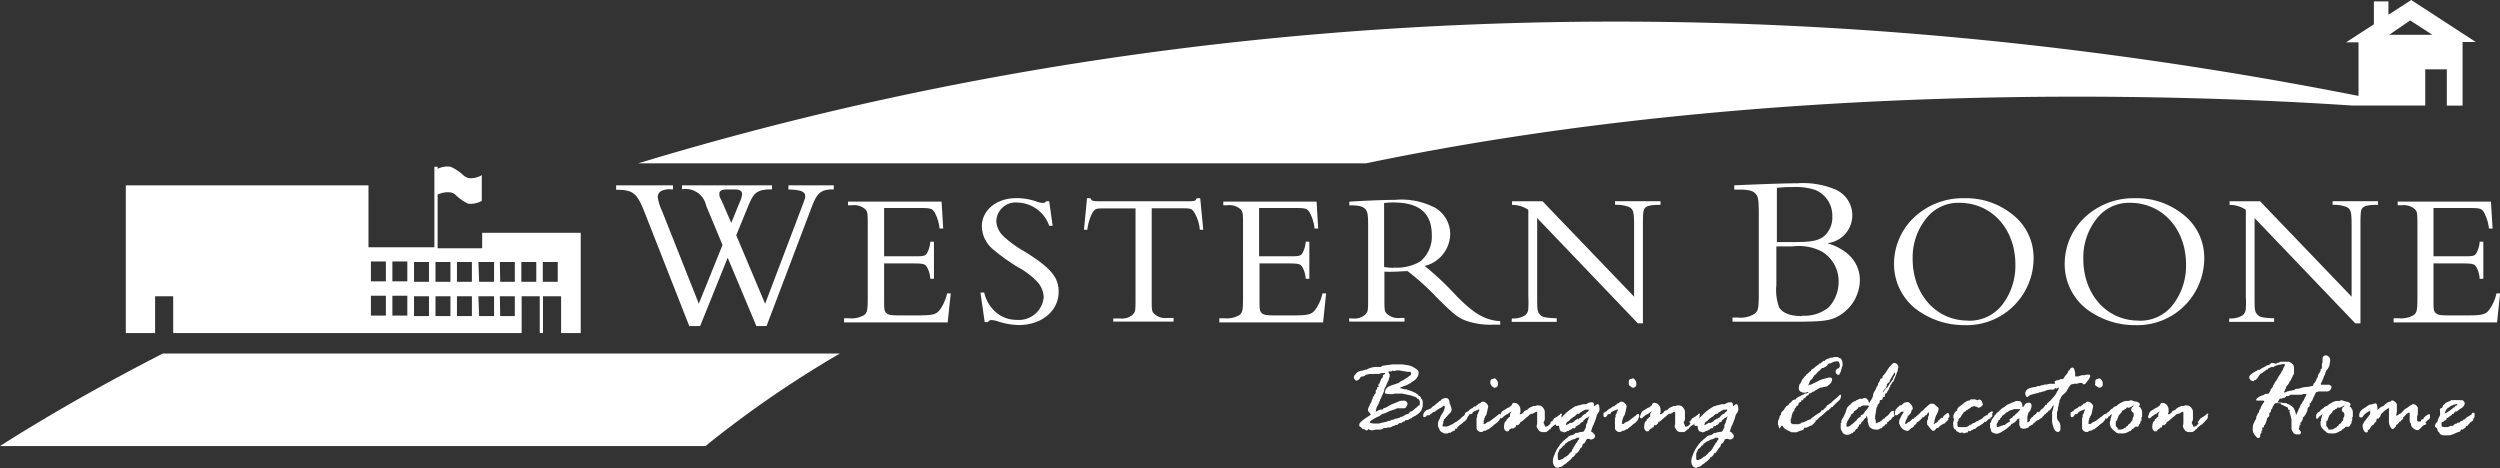 <svg id="Layer_1" data-name="Layer 1" xmlns="http://www.w3.org/2000/svg" viewBox="0 0 245.81 46.03"><rect x="0" y="0" width="245.81" height="46.03" fill="#333333" stroke="none"/><defs><style>.cls-1{fill:#fff;}</style></defs><title>logo_small</title><path class="cls-1" d="M229.82,159.71c-.76-1.93-1.11-2.27-2.82-2.27V157h5.59v.4h-.16a1.92,1.92,0,0,0-1,.16.69.69,0,0,0-.34.58,4.64,4.64,0,0,0,.42,1.37l3.62,9.13,2.33-5.77L235.85,159a2.06,2.06,0,0,0-2.37-1.61V157h8.85v.4c-1.47,0-1.79.3-2.33,1.61l-1.19,2.9,2.84,6.74,3.54-9.33c.4-1.07.4-1.07.4-1.23,0-.48-.4-.64-1.65-.68V157h4.46v.4c-1.31,0-1.67.34-2.27,2l-4.34,11.44h-1l-2.82-6.72-2.71,6.72h-1.07Zm9.31-1a2.73,2.73,0,0,0,.26-.84c0-.3-.24-.46-.66-.46h-.88c-.48,0-.7.14-.7.42s0,.26.26.76l.91,2.11Z" transform="translate(-166.42 -138.78)"/><path class="cls-1" d="M249.41,170.07h.46a2.5,2.5,0,0,0,1.5-.3c.32-.25.37-.46.37-1.73V161c0-1.18,0-1.42-.27-1.67a1.67,1.67,0,0,0-1.26-.37h-.41v-.36H259l.16,2.65h-.36a4.18,4.18,0,0,0-.48-1.58c-.25-.41-.41-.44-1.64-.44h-3.33v4.75h2.74c1.16,0,1.32,0,1.51-.37a2.68,2.68,0,0,0,.29-1.07h.36v3.65h-.36a2.65,2.65,0,0,0-.3-1.1c-.21-.37-.36-.41-1.55-.41h-2.69v3.47c0,.94,0,1.18.18,1.37s.36.27,1.26.27h1.92c1.39,0,1.73-.09,2.08-.5a4.22,4.22,0,0,0,.75-1.66h.36l-.3,2.85H249.41Z" transform="translate(-166.42 -138.78)"/><path class="cls-1" d="M262.82,167.54h.37a3.61,3.61,0,0,0,1.05,1.85,3.07,3.07,0,0,0,2.15.84,2.45,2.45,0,0,0,2.65-2.21,2.39,2.39,0,0,0-.53-1.42,7.36,7.36,0,0,0-2-1.55,19.18,19.18,0,0,1-2.48-1.78,3,3,0,0,1-1.07-2.23c0-1.6,1.44-2.78,3.4-2.78a5.87,5.87,0,0,1,1.87.3,2.66,2.66,0,0,0,.73.18.46.46,0,0,0,.34-.18h.28l.34,2.42h-.34a3.38,3.38,0,0,0-3.08-2.28,1.9,1.9,0,0,0-2.12,1.8,2.21,2.21,0,0,0,.75,1.55,10.79,10.79,0,0,0,2.1,1.5c2.53,1.6,3.28,2.49,3.28,3.93,0,1.87-1.67,3.26-3.92,3.26a7.06,7.06,0,0,1-2.08-.37,2.15,2.15,0,0,0-.59-.12.38.38,0,0,0-.36.2h-.32Z" transform="translate(-166.42 -138.78)"/><path class="cls-1" d="M275.88,170.09h.66a1.6,1.6,0,0,0,1.25-.37c.27-.29.28-.34.28-1.67v-8.78h-2.9c-1,0-1.05,0-1.34.44a4.68,4.68,0,0,0-.5,1.66H273l.3-3.1h.34c.13.29.2.3,1.14.3h8.17c.94,0,1,0,1.14-.3h.34l.3,3.1h-.34a4,4,0,0,0-.57-1.75c-.27-.34-.32-.36-1.26-.36h-2.9V168c0,1.35,0,1.39.28,1.67a1.6,1.6,0,0,0,1.25.37h.62v.36h-5.93Z" transform="translate(-166.42 -138.78)"/><path class="cls-1" d="M286.31,170.07h.46a2.5,2.5,0,0,0,1.5-.3c.32-.25.37-.46.37-1.73V161c0-1.18,0-1.42-.27-1.67a1.67,1.67,0,0,0-1.26-.37h-.41v-.36h9.17l.16,2.65h-.36a4.18,4.18,0,0,0-.48-1.58c-.25-.41-.41-.44-1.64-.44h-3.33v4.75H293c1.16,0,1.32,0,1.51-.37a2.68,2.68,0,0,0,.29-1.07h.36v3.65h-.36a2.65,2.65,0,0,0-.3-1.1c-.21-.37-.36-.41-1.55-.41h-2.69v3.47c0,.94,0,1.18.18,1.37s.36.27,1.26.27h1.92c1.39,0,1.73-.09,2.08-.5a4.22,4.22,0,0,0,.75-1.66h.36l-.3,2.85H286.31Z" transform="translate(-166.42 -138.78)"/><path class="cls-1" d="M299.06,170.09h.34a1.6,1.6,0,0,0,1.25-.37c.27-.29.29-.32.29-1.67V161c0-1.12-.05-1.42-.29-1.67s-.59-.36-1.44-.36h-.12v-.36c1.32-.09,3.45-.18,4.5-.18a7.17,7.17,0,0,1,3.94.78,3,3,0,0,1,1.48,2.6,3.29,3.29,0,0,1-2.51,3.12,28,28,0,0,1,3.12,2.94c1.71,1.75,2.83,2.4,4.31,2.49v.34h-.64a7.22,7.22,0,0,1-2.9-.45c-.73-.32-1.21-.73-2.81-2.33a22.88,22.88,0,0,0-2.76-2.48c-.48,0-.8.05-1.28.05a9.85,9.85,0,0,1-1,0V168c0,1.35,0,1.39.29,1.67a1.6,1.6,0,0,0,1.25.37h.44v.36h-5.43Zm4.36-5a4.66,4.66,0,0,0,2.6-.57,3.15,3.15,0,0,0,1.18-2.64c0-2.14-1.23-3.19-3.76-3.19a7.85,7.85,0,0,0-.93.05v6.29A7.78,7.78,0,0,0,303.43,165.12Z" transform="translate(-166.42 -138.78)"/><path class="cls-1" d="M315.07,170.09a2.24,2.24,0,0,0,1.28-.29.9.9,0,0,0,.34-.77,7.63,7.63,0,0,0,0-1v-8.62a2.76,2.76,0,0,0-1.6-.48v-.36h3l9,9.38v-7c0-1.35-.07-1.6-.52-1.83a3.59,3.59,0,0,0-1.35-.2v-.36h4.47v.36c-.91,0-1.28.09-1.46.25s-.27.23-.27,1.48v9.92h-.5l-9.9-10.35v7.71c0,1.16,0,1.46.23,1.73s.39.36,1.57.41l.12,0v.36h-4.43Z" transform="translate(-166.42 -138.78)"/><path class="cls-1" d="M336.76,170h.48a2.65,2.65,0,0,0,1.69-.36c.36-.28.42-.54.42-1.93v-8c0-1.27-.06-1.61-.32-1.89s-.66-.4-1.63-.4h-.46V157c3.24-.14,5.31-.2,6.21-.2a8.15,8.15,0,0,1,3.6.56,2.76,2.76,0,0,1-.66,5.33c2.05.62,3.2,1.93,3.2,3.66a4.13,4.13,0,0,1-2.45,3.68c-.68.3-1.57.38-3.86.38h-6.21Zm6-7.42c1.73,0,2.37-.12,2.94-.52a2.43,2.43,0,0,0,.88-2,2.72,2.72,0,0,0-1.69-2.61,6.19,6.19,0,0,0-2.17-.28c-.5,0-.8,0-1.59.08v5.33Zm.84,7.24a3.82,3.82,0,0,0,2.6-.8,3.66,3.66,0,0,0,1-2.57,3.4,3.4,0,0,0-1.65-2.94,4.94,4.94,0,0,0-2.9-.5h-1.57v3.78a4.89,4.89,0,0,0,.28,2.23C341.74,169.6,342.49,169.86,343.61,169.86Z" transform="translate(-166.42 -138.78)"/><path class="cls-1" d="M352.65,164.61a6.28,6.28,0,0,1,2.12-4.59,7,7,0,0,1,4.83-1.75,7.23,7.23,0,0,1,4.58,1.51,5.38,5.38,0,0,1,2.19,4.45,6.58,6.58,0,0,1-6.8,6.52,7.83,7.83,0,0,1-4.22-1.21A5.59,5.59,0,0,1,352.65,164.61Zm7.25,5.7a4.07,4.07,0,0,0,3.58-1.83,6.26,6.26,0,0,0,1.1-3.69c0-3.51-2.33-6.07-5.52-6.07a4,4,0,0,0-3,1.25,6.1,6.1,0,0,0-1.58,4.2C354.45,167.69,356.77,170.3,359.9,170.3Z" transform="translate(-166.42 -138.78)"/><path class="cls-1" d="M369.43,164.61a6.28,6.28,0,0,1,2.12-4.59,7,7,0,0,1,4.83-1.75,7.23,7.23,0,0,1,4.58,1.51,5.38,5.38,0,0,1,2.19,4.45,6.58,6.58,0,0,1-6.8,6.52,7.83,7.83,0,0,1-4.22-1.21A5.59,5.59,0,0,1,369.43,164.61Zm7.25,5.7a4.07,4.07,0,0,0,3.58-1.83,6.26,6.26,0,0,0,1.1-3.69c0-3.51-2.33-6.07-5.52-6.07a4,4,0,0,0-3,1.25,6.1,6.1,0,0,0-1.58,4.2C371.23,167.69,373.54,170.3,376.67,170.3Z" transform="translate(-166.42 -138.78)"/><path class="cls-1" d="M385.62,170.09a2.25,2.25,0,0,0,1.28-.29.9.9,0,0,0,.34-.77,7.58,7.58,0,0,0,0-1v-8.62a2.76,2.76,0,0,0-1.6-.48v-.36h3l9,9.38v-7c0-1.35-.07-1.6-.52-1.83a3.58,3.58,0,0,0-1.35-.2v-.36h4.47v.36c-.91,0-1.28.09-1.46.25s-.27.23-.27,1.48v9.92H398l-9.9-10.35v7.71c0,1.16,0,1.46.23,1.73s.39.36,1.57.41l.12,0v.36h-4.43Z" transform="translate(-166.42 -138.78)"/><path class="cls-1" d="M401.77,170.07h.46a2.5,2.5,0,0,0,1.5-.3c.32-.25.38-.46.38-1.73V161c0-1.18,0-1.42-.27-1.67a1.67,1.67,0,0,0-1.26-.37h-.41v-.36h9.17l.16,2.65h-.36a4.21,4.21,0,0,0-.48-1.58c-.25-.41-.41-.44-1.64-.44h-3.33v4.75h2.74c1.16,0,1.32,0,1.51-.37a2.68,2.68,0,0,0,.29-1.07h.36v3.65h-.36a2.65,2.65,0,0,0-.3-1.1c-.21-.37-.36-.41-1.55-.41h-2.69v3.47c0,.94,0,1.18.18,1.37s.36.27,1.26.27h1.92c1.39,0,1.73-.09,2.08-.5a4.22,4.22,0,0,0,.75-1.66h.36l-.3,2.85H401.77Z" transform="translate(-166.42 -138.78)"/><path class="cls-1" d="M304.61,180.09h0s0,.06-.11.14h-.12q-.15.15-.21.15l-.11,0h0a.2.2,0,0,0-.15.09.21.21,0,0,1-.16.09l-.12,0a.24.24,0,0,1-.21.09l-.31.16-.09,0-.11,0a.39.39,0,0,0-.16.05.3.3,0,0,1-.13,0l-.13,0a.76.76,0,0,1-.37.16l-.27,0h-.16l-.24.06a.53.53,0,0,1-.2,0,.4.4,0,0,1-.26-.11l-.14.12h0l0,0-.06,0,0,0-.06,0a.48.48,0,0,1-.18-.12.12.12,0,0,1-.07,0q-.15,0-.23-.2l-.1,0s0,0-.07-.1a.43.43,0,0,1,0-.18q0-.21.91-.79a7,7,0,0,1,1.14-.65l.06,0a.1.1,0,0,1,.07,0l.06,0h0a.1.1,0,0,0,.1-.08.13.13,0,0,1,.13-.08h.06l.63-.35.31-.12.36-.15a1,1,0,0,1,.31-.09l.06,0a.39.39,0,0,1,.15,0,.33.33,0,0,1,.38.37l-.09.18c-.06.13-.13.19-.23.19a.08.08,0,0,1-.07,0l0,0h-.29l-.12,0-.13,0h-.09l-.15.08-.15.06a3.15,3.15,0,0,0-.66.24,1.73,1.73,0,0,1-.49.18.49.49,0,0,0-.18.13.66.66,0,0,1-.28.15q-.76.38-.76.53t.7.13a.79.79,0,0,0,.4-.06l.6-.13.06-.06h.12a.27.27,0,0,0,.16-.06.34.34,0,0,1,.21-.06.28.28,0,0,0,.15-.05.35.35,0,0,1,.13-.06l.09,0,.19-.06a.31.31,0,0,0,.19-.1l.07,0,.11-.06h.07l.11-.08.26-.15h.07c.08,0,.15-.06.22-.19a.25.25,0,0,1,.17-.06,1.31,1.31,0,0,0,.36-.3l.15-.1.21-.21h.1v-.1a.07.07,0,0,1,0-.07s0,0,0,0l0-.12a.09.09,0,0,0,0-.07.22.22,0,0,0-.11-.19v-.08l-.13,0q0-.12-.29-.22a4.28,4.28,0,0,0-.73-.2l-.48-.1-.23,0-.17,0-.16,0-.16,0-.2.05-.13,0-.16,0q-.48,0-.48-.14a.7.7,0,0,1,.52-.66l.14-.07.45-.14.16-.06.19-.08.08,0H304a.48.48,0,0,1,.19-.12,3.3,3.3,0,0,0,.46-.27,2.41,2.41,0,0,0,.36-.26l.1-.05s.06-.08.06-.19a.16.16,0,0,0-.12-.15l-.07,0a.08.08,0,0,0-.05,0l-.09,0-.51-.08-.33-.06-.13,0h-.14l-.25.07-.11-.07h0s0,0-.07.05a.13.13,0,0,1-.1.05l-.18,0h0c-.06,0-.08,0-.08.06a.93.93,0,0,0,.12.23l0,.1v.13a.3.3,0,0,1-.08.15v.07q0,.1-.14.34a2.15,2.15,0,0,0-.12.3l-.2.39,0,.11a3.75,3.75,0,0,1-.18.43.83.83,0,0,0-.08.2.54.54,0,0,1-.11.2l-.24.62-.08.08a3.14,3.14,0,0,0-.11.33.51.51,0,0,1-.09.3l0,.11a.33.33,0,0,1,0,.1.94.94,0,0,0-.07.15s0,.07-.07.07-.21-.07-.29-.22a.86.86,0,0,0-.18-.25.34.34,0,0,1-.1-.22.76.76,0,0,1,.1-.3l.13-.28a1,1,0,0,1,.08-.15.87.87,0,0,0,.07-.15.24.24,0,0,1,0-.09.32.32,0,0,0,.09-.2.29.29,0,0,1,.14-.21.17.17,0,0,1,0-.06.18.18,0,0,1,.07-.11.33.33,0,0,0,.09-.13l0-.11,0,0a.77.77,0,0,0,0-.11s0-.07.08-.08,0-.23.09-.24a.47.47,0,0,0,.15-.09s-.07-.06-.07-.08a.24.24,0,0,1,.13-.21l0-.05,0,0,.13-.31a.53.53,0,0,1,.19-.25h0l0-.15q0-.08.17-.14a.15.15,0,0,0,.05-.12h0l-.09,0-.25,0-.28.09-.07,0h0l-.09,0,0,0-.07,0a1,1,0,0,0-.28,0,.47.47,0,0,1-.2,0l-.12,0h-.06l-.05,0-.19.06-.08,0-.15.09a.45.45,0,0,1-.21.1.22.22,0,0,0-.12,0l-.11.08-.07.1a.23.23,0,0,1-.12.13l-.14.09a.11.11,0,0,1-.08,0,.23.23,0,0,1-.15-.1.28.28,0,0,1-.09-.17.4.4,0,0,1,.1-.29l.19-.22a1.15,1.15,0,0,1,.47-.19,1.71,1.71,0,0,0,.36-.1h0l.1,0s.06,0,.12-.07a2.39,2.39,0,0,1,.76-.2h.17l.12,0,.19,0,.09,0,0,0s0,0,.08-.08a.8.8,0,0,1,.29-.07l.31-.05H303l.29-.05.38,0,.17,0H304l.33,0,.51.08a1.56,1.56,0,0,1,.59.22,2,2,0,0,1,.39.28.41.41,0,0,1,.09.28,1.06,1.06,0,0,1-.56.8,2.86,2.86,0,0,1-.88.47c-.27.1-.4.16-.4.19s.07,0,.22.07l.28.06.11,0,.22.08.25.08q.67.25.78.5l.09,0s.1.1.14.27q.1,0,.15.27l0,.07a.27.27,0,0,1,0,.12q0,.45-.1.51a.19.19,0,0,0,0,.1.84.84,0,0,1-.22.29c-.14.14-.24.22-.31.23a.34.34,0,0,0-.1.1l-.06,0-.12.08-.06,0s0,0-.07.08a.13.13,0,0,1-.11.08l-.06,0h0A.63.63,0,0,1,304.61,180.09Z" transform="translate(-166.42 -138.78)"/><path class="cls-1" d="M307.49,178.59l.08,0,0-.07a1.46,1.46,0,0,0,.39-.31l.05,0,.08-.08a.67.67,0,0,1,.49-.21c.22,0,.34.14.36.41l0,.08a2.13,2.13,0,0,1,.13.32,1.39,1.39,0,0,1,.08.3.57.57,0,0,1-.09.3,2.17,2.17,0,0,0-.38.42l-.06,0a1.08,1.08,0,0,1-.12.2c-.08,0-.11.05-.11.08v.1l0,0-.07.13,0,.07a.25.25,0,0,0,0,.09.41.41,0,0,1-.06.13.17.17,0,0,0,0,.09c0,.06.07.08.22.08l.08,0,.08,0,.06,0a.35.35,0,0,1,.14-.06.55.55,0,0,0,.16-.07l.17-.08a.57.57,0,0,0,.19-.11.63.63,0,0,1,.18-.11.51.51,0,0,0,.16-.1l.17-.13a2.21,2.21,0,0,0,.3-.27.62.62,0,0,1,.18-.12.63.63,0,0,0,.1-.15c.06-.1.12-.15.2-.15s.12,0,.12.11a.17.17,0,0,1-.06.12v.12a.09.09,0,0,1,0,.05s0,0,0,.07a.26.26,0,0,0-.06.12.13.13,0,0,1-.11.09c0,.08-.05.13-.09.14a.43.43,0,0,0-.15.11,2.67,2.67,0,0,1-.27.22,1.78,1.78,0,0,0-.24.2s-.07.07-.09.07l0,0,0,0s0,0,0,.08l0,.06-.08,0h-.06s-.07,0-.07.05l0,.06h0c0,.05,0,.08-.09.08a1.2,1.2,0,0,0-.36.21l-.16,0-.13.07-.08,0-.09,0h-.16l-.2-.11a.49.49,0,0,1-.24-.22,1.64,1.64,0,0,0-.1-.23.44.44,0,0,1-.06-.16,1.18,1.18,0,0,1,0-.38,1.16,1.16,0,0,0,.06-.17.29.29,0,0,1,.06-.12.53.53,0,0,0,.09-.21,2.63,2.63,0,0,1,.22-.4.52.52,0,0,0,.1-.18l.07-.1a.35.35,0,0,0,0-.09c0-.05,0-.08.06-.09a.32.32,0,0,0,0-.1q0-.16-.15-.16s0,0-.06.06a.34.34,0,0,1-.16.12l-.15.08-.12.07a.43.43,0,0,0-.16.13l-.09,0c0,.07-.06.11-.08.12l-.21.06-.06.07a.15.15,0,0,1-.13.06l-.14.16-.12,0-.11,0a.5.5,0,0,0-.1.11.23.23,0,0,1-.2.07c-.06,0-.08,0-.08-.13a.54.54,0,0,1,.19-.44.7.7,0,0,1,.28-.17.13.13,0,0,0,.11-.07A.19.19,0,0,1,307,179a.64.64,0,0,0,.2-.16.59.59,0,0,1,.25-.17Z" transform="translate(-166.42 -138.78)"/><path class="cls-1" d="M310.53,179.37l.09-.08h0s.07,0,.12-.08l.06,0a.48.48,0,0,1,.2-.2l.09-.07.06,0a.5.5,0,0,0,.13-.11c.06-.06.11-.09.15-.09h.09a.36.36,0,0,1,.14-.13.57.57,0,0,0,.16-.15l.07,0a.61.61,0,0,0,.16-.12.25.25,0,0,1,.18-.07.51.51,0,0,1,.34.17.46.46,0,0,1,.18.32l-.1.44c-.06.32-.13.49-.21.51l0,.12c-.05,0-.08.07-.08.09l0,.13s0,0-.06.08,0,0,0,0v.23s0,.07-.08.1l0,0a.22.22,0,0,1,.15,0h.09l.12-.12.11-.05.24-.11.73-.56c.1-.1.18-.15.23-.15s.08,0,.08.11a.41.41,0,0,1,0,.21,1.22,1.22,0,0,0-.09.2.35.35,0,0,1-.09.16.45.45,0,0,0-.09.1.71.71,0,0,1-.18.15,1.71,1.71,0,0,0-.25.2l-.17.15-.24.17,0,.06-.1,0a.67.67,0,0,0-.17.09l-.1.06-.11,0a.2.2,0,0,0-.13.06s-.07.06-.09.06h-.08l-.11,0a.4.4,0,0,1-.23-.12.32.32,0,0,1-.14-.24v-.11a.51.51,0,0,0,0-.12l0-.1v-.11a.5.5,0,0,1,0-.19.32.32,0,0,0,0-.11,1.08,1.08,0,0,1,0-.11l0-.14a.17.17,0,0,1,.06-.09l0-.15,0-.1.06-.08a.19.19,0,0,0,.05-.12.39.39,0,0,1,.06-.16.39.39,0,0,0,.05-.1.06.06,0,0,0-.07-.07l-.14.09-.1,0-.06.06s0,0-.05,0a.17.17,0,0,0-.1.08h0l-.07,0h0s-.06,0-.07.12a.29.29,0,0,1-.16.12l-.12,0a.16.16,0,0,0-.09.1.32.32,0,0,1-.11.14.27.27,0,0,1-.11.06c-.11,0-.16-.06-.16-.17l0-.26Zm2.43-2.81,0-.22v0c0-.18.06-.27.18-.29l.24-.07a.39.39,0,0,1,.21.18.49.49,0,0,1,.11.27l0,.05a.52.52,0,0,0,0,.15.26.26,0,0,1-.11.19.35.35,0,0,1-.22.08.34.34,0,0,1-.2-.11A.36.36,0,0,1,313,176.56Z" transform="translate(-166.42 -138.78)"/><path class="cls-1" d="M319,180.21h0l.06,0h0a.2.2,0,0,1,.09-.16.25.25,0,0,1,.13-.16l.31-.19.14-.12.07,0,0-.06a.17.17,0,0,1,.12-.07c.06,0,.08,0,.08.06l-.05.11,0,.19a.26.26,0,0,1-.07.18l-.22.23-.29.3-.15.08-.1.08-.22.19a.14.14,0,0,1-.05.12h-.09l0,0a.45.45,0,0,1-.23.21l-.08.06a.12.12,0,0,1-.07,0l-.16,0-.11,0a.27.27,0,0,1-.12,0l-.15-.07q-.08,0-.2-.21a1,1,0,0,1-.13-.24.2.2,0,0,0,0-.08l0-.06.05-.11h0a.25.25,0,0,0,0-.08.35.35,0,0,1,0-.15.33.33,0,0,0,0-.13s0-.05,0-.07a.2.2,0,0,0,0-.06.18.18,0,0,1,0-.06l0-.28,0-.14v-.13c0-.08,0-.12-.1-.12a.19.19,0,0,0-.11.06h0l-.21.12a.21.21,0,0,1-.13,0,.31.31,0,0,1-.13.06l0,0-.09.07a1.26,1.26,0,0,1-.21.19l-.38.32a.67.67,0,0,1-.24.17q-.08,0-.08.14s0,0-.1.09l-.12.12-.1-.07s-.08.06-.11.19-.08.08-.18.09a.22.22,0,0,0,0,.08l0,0H315l-.08.06a.33.33,0,0,1-.12.08c0,.1-.09.15-.12.15l-.06,0-.1,0s-.09-.06-.14-.14a.41.41,0,0,1-.08-.21q0-.62.24-.68v-.07a.11.11,0,0,1,.06-.1.38.38,0,0,0,.13-.12.47.47,0,0,1,.09-.1h.07s0,0,0-.12a.09.09,0,0,1,0-.06.13.13,0,0,0,0-.08.52.52,0,0,1,.08-.17.52.52,0,0,0,.08-.14v0a.54.54,0,0,1-.2.14s-.1.06-.17.16l-.09,0-.29.2a.31.31,0,0,0-.12.13s0,0,0,0l-.15.09h0q-.14,0-.14-.2l.12-.32a.47.47,0,0,1,.24-.26l.32-.2a.47.47,0,0,1,.26-.1l0-.06a.43.43,0,0,0,.26-.23c0-.1.11-.16.19-.16a.54.54,0,0,1,.47.23.7.7,0,0,1,.16.36v.15a1,1,0,0,1,0,.22.33.33,0,0,0-.07.15s0,0,.06,0a.16.16,0,0,0,.09,0l.13-.09s.07,0,.08-.07a.32.32,0,0,1,.2-.19.54.54,0,0,0,.17-.08l.06,0,0-.08a.62.62,0,0,0,.2-.12.24.24,0,0,1,.13-.07.48.48,0,0,0,.19-.1l.08,0,.08,0,.07,0,.16-.06.15,0a.53.53,0,0,1,.45.23.72.72,0,0,1,.17.37v.1l0,.15v0l0,.31v.11a.48.48,0,0,1-.11.36s0,0,0,.06v.05l.11.24c0,.08.06.12.08.12l.18-.05a.22.22,0,0,0,.13-.12.81.81,0,0,0,.16-.13C318.87,180.24,318.91,180.21,319,180.21Z" transform="translate(-166.42 -138.78)"/><path class="cls-1" d="M319.72,184.71l-.09.06a.23.23,0,0,1-.12,0,.35.35,0,0,1-.27-.19.65.65,0,0,1-.13-.38,1.28,1.28,0,0,1,.07-.5,1,1,0,0,0,.08-.22l.12-.28a2.15,2.15,0,0,1,.23-.41,2.78,2.78,0,0,0,.18-.26l0,0a.58.58,0,0,1,.16-.19s.07-.1.22-.23a4.83,4.83,0,0,1,.41-.34l.06-.08.16-.08.33-.09.22-.17h0l.15,0a1.72,1.72,0,0,1,.38-.1q.26,0,.3-.11l.06-.12.12-.24,0-.15s0-.06,0-.07a.3.3,0,0,0,.06-.11l.09-.17h0l0-.1a.33.33,0,0,1,.09-.17l0,0,0-.1.1-.21a0,0,0,0,0,0,0,1.35,1.35,0,0,1-.35.21l-.12.13a.21.21,0,0,0-.13.12h0l0,.06,0,0-.16.09h-.07s0,0-.06.11a.41.41,0,0,1-.18.14.2.2,0,0,0-.11.06l0,.06h-.06c-.08,0-.12,0-.12.09a.18.18,0,0,1-.07.12l-.11,0H321a.26.26,0,0,1-.2.15l-.16.11-.1,0-.13.08a.47.47,0,0,1-.23.06,1,1,0,0,0-.24-.09c-.11,0-.19-.21-.23-.55h0a.19.19,0,0,0-.1,0l-.08,0c-.09,0-.13,0-.13-.11a.32.32,0,0,1,.19-.33l.14-.17.36-.35c.25-.25.42-.41.51-.48l.28-.21.29-.19.18-.1.07,0,.21-.08.1,0a1.76,1.76,0,0,1,.41-.11h.08a.19.19,0,0,0,.12,0,.49.49,0,0,0,.24-.12l.2-.06.14,0H323c.08,0,.13.06.15.19s0,.19.06.19l.07-.08.08-.06.11-.06a.16.16,0,0,1,.17.11h0l0,0a2.63,2.63,0,0,1,.05.33.68.68,0,0,1-.12.42,1,1,0,0,0-.14.21,3.72,3.72,0,0,1-.22.68l-.13.33-.06.06a0,0,0,0,0,0,0v.08a.51.51,0,0,0-.09.24.58.58,0,0,1-.09.21l.1.06a.74.74,0,0,1,.2.18.38.38,0,0,1,.11.2s0,.08-.06.22a.62.62,0,0,1-.34.15.33.33,0,0,1-.16-.07h0v0l-.12,0-.08,0a0,0,0,0,0,0,0,.11.11,0,0,0,0,0l-.09.08a.89.89,0,0,1-.08.17.69.69,0,0,1-.14.2c-.08,0-.14.07-.17.19a.45.45,0,0,1-.11.23l-.06,0a1.81,1.81,0,0,1-.38.55l-.12,0v.07a.45.45,0,0,1-.13.19c-.08.08-.13.13-.15.13h-.06l0,0c0,.07-.1.19-.3.36s-.17.1-.17.12-.14.16-.33.25l-.11.1a.48.48,0,0,1-.15.1Zm2-2.89-.17,0a.19.19,0,0,0-.1,0s0,0,0,0a.56.56,0,0,1-.3.15.93.93,0,0,0-.31.13.29.29,0,0,1-.14.07s-.06,0-.06,0l-.08.08-.11.07a.26.26,0,0,1-.12.06c-.07.15-.12.22-.15.22h-.07a.49.49,0,0,1-.11.17l-.07.06a.34.34,0,0,1-.11.09.26.26,0,0,0-.11.17.34.34,0,0,1-.07.16.33.33,0,0,0-.05.19l0,.08a1.09,1.09,0,0,0,0,.19l0,.17a.19.19,0,0,0,.07.14.15.15,0,0,1,.1,0l.33-.13.12-.1a.59.59,0,0,1,.19-.12.36.36,0,0,0,.15-.1.43.43,0,0,1,.11-.11.17.17,0,0,0,.08-.11l.24-.21A.6.6,0,0,0,321,183a.28.28,0,0,1,.1-.11l0-.07h0s.06-.07.12-.18l.15-.25a1,1,0,0,0,.22-.34l.08-.07s0,0,0-.05Zm-.1-1.79.07-.1a.21.21,0,0,1,.12-.07.23.23,0,0,0,.13-.1.84.84,0,0,1,.32-.28l.06,0c.06-.11.11-.17.15-.18a.19.19,0,0,0,.12-.1.3.3,0,0,0,.05-.14s0,0,0,0a.22.22,0,0,0-.14,0l-.08,0h-.11l-.28.13-.1.08-.12.06a.12.12,0,0,0-.08.07s0,.06-.07.06l0,0a.22.22,0,0,1-.13,0l-.12.1-.07.06a.63.63,0,0,1-.22.17.2.2,0,0,0-.12.1.32.32,0,0,0-.18.13.52.52,0,0,1-.13.13.4.4,0,0,0-.1.09l-.06,0a.43.43,0,0,0-.09.15.5.5,0,0,0-.06.18s0,0,0,0a.58.58,0,0,0,.21-.08.94.94,0,0,0,.2-.13l.06,0H321a.17.17,0,0,1,.12-.1.21.21,0,0,0,.13-.1.56.56,0,0,1,.25-.16l.06-.1Z" transform="translate(-166.42 -138.78)"/><path class="cls-1" d="M324.14,179.37l.09-.08h0s.07,0,.12-.08l.06,0a.48.48,0,0,1,.2-.2l.09-.07.06,0a.5.5,0,0,0,.13-.11c.06-.06.11-.09.15-.09h.09a.36.36,0,0,1,.14-.13.57.57,0,0,0,.16-.15l.07,0a.61.61,0,0,0,.16-.12.25.25,0,0,1,.18-.07.51.51,0,0,1,.34.17.46.46,0,0,1,.18.32l-.1.44c-.06.32-.13.49-.21.51l0,.12c-.05,0-.08.07-.08.09l0,.13s0,0-.06.08,0,0,0,0v.23s0,.07-.08.1l0,0a.22.22,0,0,1,.15,0h.09l.12-.12.11-.05.24-.11.73-.56c.1-.1.18-.15.23-.15s.08,0,.08.11a.41.41,0,0,1,0,.21,1.22,1.22,0,0,0-.09.2.35.35,0,0,1-.09.16.45.45,0,0,0-.09.1.7.7,0,0,1-.18.15,1.71,1.71,0,0,0-.25.2l-.17.15-.24.17,0,.06-.1,0a.67.67,0,0,0-.17.09l-.1.06-.11,0a.2.2,0,0,0-.13.06s-.07.06-.09.06h-.08l-.11,0a.4.4,0,0,1-.23-.12.32.32,0,0,1-.14-.24v-.11a.51.51,0,0,0,0-.12l0-.1v-.11a.49.49,0,0,1,0-.19.32.32,0,0,0,0-.11,1.08,1.08,0,0,1,0-.11l0-.14a.17.17,0,0,1,.06-.09l0-.15,0-.1.06-.08a.19.19,0,0,0,.05-.12.39.39,0,0,1,.06-.16.39.39,0,0,0,.05-.1.06.06,0,0,0-.07-.07l-.14.09-.1,0-.06.06s0,0-.05,0a.17.17,0,0,0-.1.08h0l-.07,0h0s-.06,0-.07.12a.29.29,0,0,1-.16.12l-.12,0a.16.16,0,0,0-.09.1.32.32,0,0,1-.11.14.27.27,0,0,1-.11.06c-.11,0-.16-.06-.16-.17l0-.26Zm2.43-2.81,0-.22v0c0-.18.06-.27.18-.29l.24-.07a.39.39,0,0,1,.21.18.49.49,0,0,1,.11.27l0,.05a.52.52,0,0,0,0,.15.26.26,0,0,1-.11.19.35.35,0,0,1-.22.08.34.34,0,0,1-.2-.11A.36.36,0,0,1,326.57,176.56Z" transform="translate(-166.42 -138.78)"/><path class="cls-1" d="M332.57,180.21h0l.06,0h0a.2.2,0,0,1,.09-.16.25.25,0,0,1,.13-.16l.31-.19.14-.12.07,0,0-.06a.17.17,0,0,1,.12-.07c.06,0,.08,0,.08.06l-.05.11,0,.19a.26.26,0,0,1-.07.18l-.22.23-.29.3-.15.08-.1.08-.22.19a.14.14,0,0,1-.05.12h-.09l0,0a.45.45,0,0,1-.23.21l-.08.06a.12.12,0,0,1-.07,0l-.16,0-.11,0a.27.27,0,0,1-.12,0l-.15-.07q-.08,0-.2-.21a1,1,0,0,1-.13-.24.2.2,0,0,0,0-.08l0-.06.05-.11h0a.24.24,0,0,0,0-.08.35.35,0,0,1,0-.15.33.33,0,0,0,0-.13s0-.05,0-.07a.2.2,0,0,0,0-.06.18.18,0,0,1,0-.06l0-.28,0-.14v-.13c0-.08,0-.12-.1-.12a.19.19,0,0,0-.11.06h0l-.21.12a.21.21,0,0,1-.13,0,.31.31,0,0,1-.13.06l0,0-.09.07a1.26,1.26,0,0,1-.21.19l-.38.32a.67.67,0,0,1-.24.17q-.08,0-.08.14s0,0-.1.09l-.12.12-.1-.07s-.08.06-.11.19-.08.08-.18.09a.22.22,0,0,0,0,.08l0,0h-.06l-.08.06a.33.33,0,0,1-.12.08c0,.1-.09.15-.12.15l-.06,0-.1,0s-.09-.06-.14-.14a.41.41,0,0,1-.08-.21q0-.62.24-.68v-.07a.11.11,0,0,1,.06-.1.38.38,0,0,0,.13-.12l.09-.1h.07s0,0,0-.12a.09.09,0,0,1,0-.06.13.13,0,0,0,0-.08.52.52,0,0,1,.08-.17.52.52,0,0,0,.08-.14v0a.54.54,0,0,1-.2.14s-.1.06-.17.16l-.09,0-.29.2a.31.31,0,0,0-.12.13s0,0,0,0l-.15.09h0q-.14,0-.14-.2l.12-.32a.47.47,0,0,1,.24-.26l.32-.2a.47.47,0,0,1,.26-.1l0-.06a.43.43,0,0,0,.26-.23c0-.1.11-.16.19-.16a.54.54,0,0,1,.47.23.7.7,0,0,1,.16.36v.15a1,1,0,0,1,0,.22.33.33,0,0,0-.07.15s0,0,.06,0a.16.16,0,0,0,.09,0l.13-.09s.07,0,.08-.07a.32.32,0,0,1,.2-.19.54.54,0,0,0,.17-.08l.06,0,0-.08a.62.62,0,0,0,.2-.12.24.24,0,0,1,.13-.07.48.48,0,0,0,.19-.1l.08,0,.08,0,.07,0,.16-.06.15,0a.53.53,0,0,1,.45.23.72.72,0,0,1,.17.37v.1l0,.15v0l0,.31v.11a.48.48,0,0,1-.11.36s0,0,0,.06v.05l.11.24c0,.08.06.12.08.12l.18-.05a.22.22,0,0,0,.13-.12.81.81,0,0,0,.16-.13C332.48,180.24,332.52,180.21,332.57,180.21Z" transform="translate(-166.42 -138.78)"/><path class="cls-1" d="M333.33,184.71l-.09.06a.23.23,0,0,1-.12,0,.35.35,0,0,1-.27-.19.65.65,0,0,1-.13-.38,1.28,1.28,0,0,1,.07-.5,1,1,0,0,0,.08-.22l.12-.28a2.15,2.15,0,0,1,.23-.41,2.79,2.79,0,0,0,.18-.26l0,0a.58.58,0,0,1,.16-.19s.07-.1.22-.23a4.84,4.84,0,0,1,.41-.34l.06-.08.16-.08.33-.09.22-.17h0l.15,0a1.72,1.72,0,0,1,.38-.1q.26,0,.3-.11l.06-.12.12-.24,0-.15s0-.06,0-.07a.3.3,0,0,0,.06-.11l.09-.17h0l0-.1a.33.33,0,0,1,.09-.17l0,0,0-.1.1-.21a0,0,0,0,0,0,0,1.35,1.35,0,0,1-.35.21l-.12.13a.21.21,0,0,0-.13.12h0l0,.06,0,0-.16.09h-.07s0,0-.06.11a.41.41,0,0,1-.18.14.2.2,0,0,0-.11.06l0,.06H335c-.08,0-.12,0-.12.09a.18.18,0,0,1-.07.12l-.11,0h-.08a.26.26,0,0,1-.2.15l-.16.11-.1,0-.13.08a.47.47,0,0,1-.23.06,1,1,0,0,0-.24-.09c-.11,0-.19-.21-.23-.55h0a.19.19,0,0,0-.1,0l-.08,0c-.09,0-.13,0-.13-.11a.32.32,0,0,1,.19-.33l.14-.17.36-.35c.25-.25.42-.41.51-.48l.28-.21.29-.19.18-.1.07,0,.21-.08.1,0a1.76,1.76,0,0,1,.41-.11h.08a.19.19,0,0,0,.12,0,.49.49,0,0,0,.24-.12l.2-.06.14,0h.11c.08,0,.13.06.15.19s0,.19.06.19l.07-.08.08-.06.11-.06a.16.16,0,0,1,.17.11h0l0,0a2.63,2.63,0,0,1,.05.33.68.68,0,0,1-.12.42,1,1,0,0,0-.14.21,3.72,3.72,0,0,1-.22.68l-.13.33-.06.06a0,0,0,0,0,0,0v.08a.51.51,0,0,0-.09.24.58.58,0,0,1-.09.21l.1.06a.74.74,0,0,1,.2.18.38.38,0,0,1,.11.2s0,.08-.06.22a.62.62,0,0,1-.34.15.33.33,0,0,1-.16-.07h0v0l-.12,0-.08,0a0,0,0,0,0,0,0,.11.11,0,0,0,0,0L336,182a.88.88,0,0,1-.08.17.69.69,0,0,1-.14.2c-.08,0-.14.07-.17.19a.45.45,0,0,1-.11.23l-.06,0a1.81,1.81,0,0,1-.38.55l-.12,0v.07a.45.45,0,0,1-.13.19c-.08.08-.13.13-.15.13h-.06l0,0c0,.07-.1.19-.3.36s-.17.1-.17.12-.14.16-.33.25l-.11.1a.48.48,0,0,1-.15.1Zm2-2.89-.17,0a.19.19,0,0,0-.1,0s0,0,0,0a.56.56,0,0,1-.3.15.93.93,0,0,0-.31.13.29.29,0,0,1-.14.07s-.06,0-.06,0l-.08.08-.11.07a.26.26,0,0,1-.12.06c-.07.15-.12.22-.15.22h-.07a.49.49,0,0,1-.11.17l-.07.06a.34.34,0,0,1-.11.09.26.26,0,0,0-.11.17.34.34,0,0,1-.07.16.33.33,0,0,0-.05.19l0,.08a1.09,1.09,0,0,0,0,.19l0,.17a.19.19,0,0,0,.07.14.15.15,0,0,1,.1,0l.33-.13.12-.1a.59.59,0,0,1,.19-.12.36.36,0,0,0,.15-.1.43.43,0,0,1,.11-.11.17.17,0,0,0,.08-.11l.24-.21a.6.6,0,0,0,.14-.16.28.28,0,0,1,.1-.11l0-.07h0s.06-.07.12-.18l.15-.25a1,1,0,0,0,.22-.34l.08-.07s0,0,0-.05Zm-.1-1.79.07-.1a.21.21,0,0,1,.12-.07.23.23,0,0,0,.13-.1.83.83,0,0,1,.32-.28l.06,0c.06-.11.11-.17.15-.18a.19.19,0,0,0,.12-.1.3.3,0,0,0,.05-.14s0,0,0,0a.22.22,0,0,0-.14,0l-.08,0h-.11l-.28.13-.1.08-.12.06a.12.12,0,0,0-.08.07s0,.06-.07.06l0,0a.22.22,0,0,1-.13,0l-.12.1-.07.06a.63.63,0,0,1-.22.17.2.2,0,0,0-.12.1.32.32,0,0,0-.18.13.52.52,0,0,1-.13.13.4.4,0,0,0-.1.09l-.06,0a.42.42,0,0,0-.09.15.5.5,0,0,0-.06.18s0,0,0,0a.58.58,0,0,0,.21-.08.94.94,0,0,0,.2-.13l.06,0h.21a.17.17,0,0,1,.12-.1.21.21,0,0,0,.13-.1.56.56,0,0,1,.25-.16l.06-.1Z" transform="translate(-166.42 -138.78)"/><path class="cls-1" d="M341.38,180.93l-.08-.22,0-.1s-.06-.05-.06-.07a.36.36,0,0,1,0-.15.12.12,0,0,1,0-.09l0-.12a.26.26,0,0,1,.09-.16v0s0,0,0-.06l.06-.11v-.08a.23.23,0,0,1,.14-.19.41.41,0,0,1,.12-.34.57.57,0,0,0,.17-.18,4.25,4.25,0,0,1,.25-.35l.22-.12c0-.1.06-.15.11-.17a.62.62,0,0,0,.19-.18.44.44,0,0,1,.31-.17l.06,0a.37.37,0,0,1,.16-.18,1.19,1.19,0,0,1,.23-.13.66.66,0,0,0,.17-.09l.17-.1.09,0,.11-.1H344a.31.31,0,0,0,.14-.05c.06,0,.09-.07.09-.1l-.08,0h0l-.2.07-.28,0a.27.27,0,0,0-.13-.07q-.25-.06-.25-.41a.6.6,0,0,1,.11-.39.82.82,0,0,0,.15-.26.65.65,0,0,1,.15-.25.47.47,0,0,0,.12-.17s0,0,.07-.06a.21.21,0,0,0,.1-.11.45.45,0,0,1,.19-.17s.08-.11.29-.25l.06-.09s0-.06,0-.06a.32.32,0,0,0,.22-.11l.2-.17a.89.89,0,0,1,.25-.16q.07-.15.15-.15l.08,0h0l.11-.1a.8.8,0,0,1,.18-.15l.15,0v-.07l.23-.14h.11a.53.53,0,0,1,.32-.11l.08,0a.3.3,0,0,1,.21-.06l.07,0,.07,0h.1a.19.19,0,0,1,.14.06.22.22,0,0,0,.14.06c.06,0,.11.07.17.19a.86.86,0,0,1,.08.35v.21a.62.62,0,0,0-.08.23.44.44,0,0,1-.09.22l0,.15a.43.43,0,0,0-.1.11h0c0,.12-.06.17-.14.17h0a.23.23,0,0,1-.21-.12.42.42,0,0,1-.07-.21.3.3,0,0,1,.12-.22.35.35,0,0,1,.24-.1h0a.15.15,0,0,1,0-.07s0-.05.06-.07l0,0a.32.32,0,0,1,0-.09.24.24,0,0,0,0-.08.54.54,0,0,0-.07-.22c0-.1-.09-.14-.13-.14h-.17a1.18,1.18,0,0,0-.53.2l-.07,0h-.13s0,0,0,.06a.29.29,0,0,0-.14.13.44.44,0,0,1-.2.16.65.65,0,0,0-.18.1l-.1,0a.23.23,0,0,0-.12.1,1.27,1.27,0,0,1-.25.23,1.81,1.81,0,0,0-.29.33l-.07,0-.15.2a.8.8,0,0,1-.28.35s-.06.08-.12.24a.77.77,0,0,1-.14.27s0,0,0,0v0l.18-.08.11,0a.35.35,0,0,0,.13-.07h0a.18.18,0,0,0,.12-.07h.08a.4.4,0,0,1,.13-.08l.27-.14a2.22,2.22,0,0,1,.41-.17l.42-.12.22-.05c.21,0,.31.05.31.16a.68.68,0,0,1-.25.51c-.17.15-.27.22-.31.22h-.09l-.4.1a.21.21,0,0,0-.1,0l-.44.24-.2.15-.1,0a.64.64,0,0,1-.25.17l-.09,0c-.07.15-.13.22-.18.22a.17.17,0,0,1-.08,0l0,0a.71.71,0,0,1-.09.14.33.33,0,0,1-.13.12l-.1,0q0,.2-.11.2h-.1v.07s0,.07-.09.1a.26.26,0,0,0-.1.07,0,0,0,0,1,0,0l-.08,0v0a.18.18,0,0,1,0,.07.13.13,0,0,1,0,.07.88.88,0,0,0-.1.17l-.08,0-.11.19s-.06,0-.08.08a.83.83,0,0,0-.06.17.17.17,0,0,1-.09.13.93.93,0,0,0-.1.2,1,1,0,0,0-.07.28.6.6,0,0,1-.09.27v.17l0,.12c0,.08.05.12.09.13a.16.16,0,0,1,.09.07l.13,0,.06,0a.16.16,0,0,1,.1,0h0l.09,0,.06,0a.22.22,0,0,0,.11,0h0l.08,0a.48.48,0,0,1,.16-.07.11.11,0,0,0,.08-.06.09.09,0,0,1,.07-.05l.07,0h0l.06,0a.31.31,0,0,1,.13-.06l.13-.06.16-.09a.3.3,0,0,0,.17-.07l.06,0a.14.14,0,0,0,.09-.07,1.42,1.42,0,0,1,.29-.23l.12-.09a1.76,1.76,0,0,1,.36-.24.5.5,0,0,0,.24-.2l0-.07q.22,0,.26-.13a.44.44,0,0,1,.18-.12l0-.11.1,0,0,0c0-.09,0-.14.08-.15a.55.55,0,0,0,.15-.1l.19-.13.28-.27.11-.08s0-.05.09-.07l.06-.06.06-.05a.67.67,0,0,0,.15-.15.28.28,0,0,1,.23-.12s0,0,0,0a.74.74,0,0,1-.12.5,5.37,5.37,0,0,1-.4.36l-.07.08a.24.24,0,0,1-.11.1l-.08.1c0,.06-.08.08-.11.08s-.08,0-.13.12l-.13.09-.11.12-.08,0a.09.09,0,0,0-.06.06.18.18,0,0,1-.08.09,1.61,1.61,0,0,0-.21.18l-.24.21-.12.08-.24.24a.24.24,0,0,1-.2.11H345l-.06,0h0s0,0,0,0v.15l-.06,0h0a.78.78,0,0,1-.21.25l-.14.11-.06,0-.1.05-.16.08-.17.08-.08,0a.22.22,0,0,1-.11,0,.49.49,0,0,0-.1.15c0,.05,0,.08-.07.08l-.28.09a.92.92,0,0,0-.29.13l-.14,0a.37.37,0,0,1-.17,0l-.1,0-.12,0-.47-.22-.08-.06a0,0,0,0,0,0,0,.53.53,0,0,1-.25-.21.46.46,0,0,0-.15-.18Z" transform="translate(-166.42 -138.78)"/><path class="cls-1" d="M347.41,180.77l0-.29a.28.28,0,0,1,0-.11l.06,0,0-.1a.55.55,0,0,1,.11-.34.66.66,0,0,0,.12-.19,2.52,2.52,0,0,1,.16-.33A2,2,0,0,1,348,179l0-.07h0a1.34,1.34,0,0,1,.37-.38.72.72,0,0,1,.19-.2l.15-.11a.22.22,0,0,1,.12,0h0a.44.44,0,0,1,.28-.16.52.52,0,0,1,.16-.09h.06l.07,0,.07,0,.12,0a.24.24,0,0,1,.15-.09.45.45,0,0,1,.39.31.44.44,0,0,0,.06.15l0,.06s.07-.07.12-.21l.07-.09a1.13,1.13,0,0,0,.21-.46.32.32,0,0,0,0-.09,2,2,0,0,1,.12-.28,1.57,1.57,0,0,0,.23-.48l.07-.1a.15.15,0,0,0,.07-.1.21.21,0,0,1,0-.1l.06-.11.06-.09a.55.55,0,0,0,.07-.15c0-.09.07-.14.11-.15l.13-.06v0l0-.08s0-.12.15-.24a2,2,0,0,0,.21-.28l.22-.34a1.41,1.41,0,0,1,.22-.28l.13-.13a.29.29,0,0,1,.25-.13.39.39,0,0,1,.26.13.37.37,0,0,1,.13.26.83.83,0,0,1-.06.21v.07a.5.5,0,0,1-.06.21.74.74,0,0,0-.07.19l-.31.77-.07,0c-.1.21-.17.33-.23.35v.11s0,.07-.08.09h0a.76.76,0,0,1-.13.31.65.65,0,0,0-.12.19.15.15,0,0,1-.12.11c-.05,0-.08.08-.08.22s-.05.11-.11.11-.09,0-.11.15-.09.15-.22.16a.13.13,0,0,0-.07.08l0,.14a1.12,1.12,0,0,1-.21.26l0,.15q-.11,0-.17.58l-.07.39v.15l0,.08.07.23v.13c0,.06,0,.09.07.09s.07,0,.15-.1l.08,0a1,1,0,0,0,.44-.35l.08,0a.18.18,0,0,0,.09-.06l0-.06a1.46,1.46,0,0,0,.44-.39.42.42,0,0,1,.21-.2l0,0a.2.2,0,0,1,.11-.06c.06,0,.1,0,.1.06l0,.16a1.08,1.08,0,0,1,.06.17.22.22,0,0,1-.17.24.57.57,0,0,0-.12.17.22.22,0,0,1-.18.12.57.57,0,0,1-.17.18c-.05,0-.08.06-.08.09v.05a.35.35,0,0,1-.08.09l-.11,0a.87.87,0,0,1-.1.19l-.05,0a.15.15,0,0,0-.13.1c0,.06-.06.1-.07.1h-.13l-.09.07a.31.31,0,0,1-.21.06l-.17,0a.73.73,0,0,1-.46-.16.49.49,0,0,1-.22-.29,1.15,1.15,0,0,0-.09-.32v-.23q-.06-.36-.14-.36v.07l0,0c0,.12-.06.17-.11.17l-.07.06,0,0a.23.23,0,0,0-.06.1.89.89,0,0,1-.23.24c-.05.14-.09.21-.12.21l-.07,0h0s-.05,0-.07.13-.06.13-.11.13,0,0,0,.08a.13.13,0,0,1-.1.1c-.05,0-.1.06-.14.15s-.07.13-.08.13h0l-.09,0-.08.13-.09,0a.63.63,0,0,1-.46.17.53.53,0,0,1-.32-.09.39.39,0,0,1-.14-.15.81.81,0,0,0-.08-.15A.52.52,0,0,1,347.41,180.77Zm2.24-1.27,0-.07a.2.2,0,0,0,.12-.17A2,2,0,0,0,350,179a1.6,1.6,0,0,0,.19-.29.18.18,0,0,0-.13-.06l-.07,0-.12,0-.13,0-.14,0a.73.73,0,0,0-.28.16l-.13,0s-.06,0-.11.15l-.29.23h0c-.05,0-.09,0-.11.14a.65.65,0,0,1-.18.17.26.26,0,0,0-.12.14v.07a.49.49,0,0,0-.16.26.55.55,0,0,0-.16.24,1,1,0,0,1-.09.22,1.18,1.18,0,0,1,0,.19c0,.08,0,.12.11.12a.55.55,0,0,0,.36-.2l.09-.06a1.44,1.44,0,0,0,.23-.2l.17-.15.07-.06,0,0s0,0,0-.05a.64.64,0,0,0,.13-.12.4.4,0,0,1,.12-.1.11.11,0,0,0,.06,0l.06-.06a.08.08,0,0,0,0-.06v-.07Zm1.95-2.28-.06.16s.09-.06.13-.15a2.21,2.21,0,0,1,.23-.3s.08,0,.11-.09a.51.51,0,0,1,.13-.18.37.37,0,0,1,.08-.15l.11-.16a.61.61,0,0,1,.1-.13.76.76,0,0,0,.15-.27.59.59,0,0,1,.12-.23.19.19,0,0,0,.05-.16c0-.11,0-.16,0-.16s-.06,0-.08.06a.64.64,0,0,1-.11.17l-.19.32a1.71,1.71,0,0,0-.15.3c0,.08-.05.12-.08.13a.33.33,0,0,0-.12.11l-.08.08a.71.71,0,0,0,0,.16l-.05,0v.11a.16.16,0,0,1-.08.13c-.06,0-.08.06-.08.08Z" transform="translate(-166.42 -138.78)"/><path class="cls-1" d="M352.81,179l.08,0a.23.23,0,0,1,.11-.16h0s.09-.05.15-.15l.1-.06h.07s0,0,.06,0l.16-.17h0a.13.13,0,0,0,.08-.05.16.16,0,0,1,.13-.05l.19-.05.1,0s.12.06.25.21a.66.66,0,0,1,.2.43.13.13,0,0,1-.12.14l0,0v.11l-.09.21a.19.19,0,0,1-.1.11l-.07.12H354l0,0v.14a1.6,1.6,0,0,0-.15.29,1.06,1.06,0,0,0-.1.29c0,.07,0,.11,0,.11l.07,0,.09-.06.09-.08a.24.24,0,0,1,.12-.07.42.42,0,0,0,.17-.12l.11-.11.07-.08.05,0,.11,0a.49.49,0,0,1,0-.09l.13-.07.33-.29,0-.06.11,0a.37.37,0,0,1,.15-.22s0,0,.06,0a.41.41,0,0,1,.12-.14.44.44,0,0,0,.12-.13l.13-.11a.14.14,0,0,0,.08-.07,3.07,3.07,0,0,1,.36-.29.52.52,0,0,1,.23,0,.31.31,0,0,1,.25.12.71.71,0,0,0,.21.18.24.24,0,0,1,.12.24,1.72,1.72,0,0,1-.25.62,3.5,3.5,0,0,0-.17.59c0,.07,0,.11-.05.13s0,0,0,0v0c0,.09,0,.13,0,.13a.16.16,0,0,0,.09-.06.75.75,0,0,1,.24-.12h0a.86.86,0,0,1,.22-.27.25.25,0,0,0,.11-.1.18.18,0,0,1,.14-.09.18.18,0,0,0,.1,0q0-.13.22-.3a1,1,0,0,1,.25-.17s.07,0,.09.08a.3.3,0,0,0,.07.12s0,0,0,.05v.1a.09.09,0,0,1-.07.1.31.31,0,0,1-.1.15H358l0,.06,0,0s-.08.06-.16.15l-.21.23,0,0-.08,0-.1.08-.07,0,0,0a.65.65,0,0,1-.14.11.52.52,0,0,0-.17.16l-.09.09-.12,0s0,0-.06.05l-.1.13a.27.27,0,0,1-.23.1s-.05,0-.09-.06l-.1-.1a2.59,2.59,0,0,1-.21-.25l-.17-.22,0-.2v-.13a.26.26,0,0,1,.05-.12l.05-.09v-.22l0,0,.08-.13a.62.62,0,0,1,0-.12l0-.19a.4.4,0,0,0-.18.18.22.22,0,0,1-.2.14c-.07.13-.12.19-.16.19l0,0-.08,0h-.09l0,.14a.49.49,0,0,0-.16.12.45.45,0,0,1-.12.11l-.1.09h-.09a.36.36,0,0,1-.17.25l0,.06h-.1a.35.35,0,0,1-.14.22c-.06,0-.15.06-.26.17s-.19.17-.23.17a.9.9,0,0,1-.79-.61l-.05-.08a.33.33,0,0,1,0-.19.53.53,0,0,1,.06-.3,1.58,1.58,0,0,0,.15-.29c.06-.14.11-.21.14-.19a.15.15,0,0,0,0-.07.3.3,0,0,0,.09-.16,0,0,0,0,0,0,0l-.07,0-.08,0a.11.11,0,0,0-.07,0,.22.22,0,0,1-.08.06l-.09.05h0l0,0a.39.39,0,0,1-.06.11h-.07q-.12.13-.16.13l-.1,0c-.05,0-.08-.05-.08-.08l0-.22v-.1l0,0a.5.5,0,0,0,.09-.12A.23.23,0,0,1,352.81,179Z" transform="translate(-166.42 -138.78)"/><path class="cls-1" d="M358.49,179.69v-.06a.7.7,0,0,1,.11-.24.54.54,0,0,1,.26-.24h0V179l.11-.15c.06-.08.12-.12.17-.11a.52.52,0,0,1,.16-.15.68.68,0,0,0,.17-.15l.21-.13a.71.71,0,0,1,.32-.15h.08a.2.2,0,0,1,.18-.11.21.21,0,0,1,.14,0h0l.07,0a.25.25,0,0,1,.15,0l.25.09a.19.19,0,0,1,.13-.07l.08,0,.12.06s.08.09.12.21a1.75,1.75,0,0,1,.06.2c0,.06-.05.13-.15.21a.46.46,0,0,1-.28.12s-.07,0-.11-.08a1.49,1.49,0,0,1-.29-.08.81.81,0,0,0-.24.08h0l-.05,0h-.06l0,.08-.15.08a.23.23,0,0,0-.1.06.46.46,0,0,1-.13.09.3.3,0,0,0-.14.12l-.16.07h0a2,2,0,0,1-.21.3l-.14.24-.12.1s-.07.07-.07.1v.11s0,0-.05.08-.05.06-.05.07v.12l0,.2q0,.17.25.17h.08l.24,0,.2,0,.09,0,.09-.06h.11c0-.08.12-.14.32-.2a.39.39,0,0,1,.23-.15.81.81,0,0,0,.32-.2h.08l.1-.06.18-.1a.32.32,0,0,0,.12-.07l.08-.05a.43.43,0,0,1,.24-.2l0,0c.06-.05.1-.08.11-.08h.07s.06,0,.07-.07.07-.11.18-.19a.58.58,0,0,1,.21-.12c.07,0,.11,0,.11.11s0,.09-.1.1a1.11,1.11,0,0,1,.06.16.23.23,0,0,1-.19.24,0,0,0,0,0,0,0v.1s0,0,0,0l0,0h-.08l0,0a1.32,1.32,0,0,0-.29.23l-.11.12h0a.15.15,0,0,0-.09-.06s0,0-.06.08a.93.93,0,0,1-.28.22l-.12.09-.11.07h-.08l0,0a.33.33,0,0,1-.1.09l-.12.11a.21.21,0,0,1-.1.07l-.1,0a.2.2,0,0,1-.19.09l-.1.09s-.07.06-.09.06l-.12-.07h0s-.06,0-.06.08,0,.09-.1.09a.43.43,0,0,0-.19.06h0a.29.29,0,0,1-.19,0l-.1-.07-.19.06a.19.19,0,0,1-.13-.06l-.24-.12a.55.55,0,0,1-.08-.15l0,0c-.12,0-.2-.15-.24-.37l0-.13a.08.08,0,0,1,0-.05.5.5,0,0,1,0-.17,2.66,2.66,0,0,0,.09-.31A.31.31,0,0,1,358.49,179.69Z" transform="translate(-166.42 -138.78)"/><path class="cls-1" d="M366.15,179.86l.09-.08a.09.09,0,0,0,.1-.08.18.18,0,0,1,.12-.12.46.46,0,0,0,.19-.18q.09-.14.18-.14s0,0,.08.06a.17.17,0,0,1,0,.09.77.77,0,0,1-.11.38l0,.16,0,.07a.25.25,0,0,0-.11.1.41.41,0,0,1-.13.12l-.06.08a.26.26,0,0,0-.17.13.16.16,0,0,1-.12.1.3.3,0,0,0-.17.11l-.13.05v.06a.4.4,0,0,1-.18.09l-.18.06-.08,0a.45.45,0,0,1-.2,0,.61.61,0,0,0-.19-.05.13.13,0,0,1,0-.07.26.26,0,0,0-.06-.1.28.28,0,0,1-.05-.18l0-.11a.1.1,0,0,0,0-.06.1.1,0,0,1,0-.06,0,0,0,0,1,0,0,0,0,0,0,0,0,0,.22.22,0,0,0,0-.06.18.18,0,0,1,0-.06l0-.28s0,0,0,0,0,0-.08.06a.19.19,0,0,1-.14.06.26.26,0,0,0-.07.14.48.48,0,0,1-.11.1l0,0s0,0-.08.06a.2.2,0,0,0-.1.06l-.06.06h-.11l-.06.1a.45.45,0,0,1-.13.14l-.43.35-.2.11,0,0a1.49,1.49,0,0,1-.63.3.93.93,0,0,1-.35-.08c-.13-.06-.21-.12-.22-.2l-.06-.23a.4.4,0,0,1-.05-.22.23.23,0,0,1,0-.09v-.22s0-.07.11-.07v-.15a.77.77,0,0,1,.1-.18.76.76,0,0,1,.13-.18l.06-.07a.18.18,0,0,1,.08-.14.8.8,0,0,0,.13-.15.68.68,0,0,1,.19-.17l.17-.17a1.7,1.7,0,0,1,.43-.31.57.57,0,0,0,.14-.11.66.66,0,0,1,.24-.15l.26-.12a.45.45,0,0,1,.2-.07h0l.3-.14h0l.11,0h0l.09,0h.06c.23,0,.36.16.38.48,0,.07,0,.1.06.1s.09-.07.16-.2a.44.44,0,0,1,.44-.21c.16,0,.24.1.24.31a1,1,0,0,1-.33.69.42.42,0,0,0,0,.1l-.08.23h0a.17.17,0,0,1,0,.09.18.18,0,0,0,0,.1V180l0,.16a.19.19,0,0,0,0,.14.46.46,0,0,0,.26-.15A.39.39,0,0,1,366,180l.06,0A.54.54,0,0,1,366.15,179.86Zm-1.87,0a.26.26,0,0,1,.14-.19.27.27,0,0,0,.14-.13,2.85,2.85,0,0,0,.31-.28c.13-.13.2-.22.2-.25s0,0,0,0h0l0,0h-.21l-.08,0h-.07l-.11,0a.31.31,0,0,0-.15,0,1.13,1.13,0,0,1-.25.08.88.88,0,0,0-.33.15.45.45,0,0,1-.21.11.82.82,0,0,1-.26.24.26.26,0,0,0-.17.2q-.15.12-.15.13l0,.1-.11.06a.13.13,0,0,0-.08.12.31.31,0,0,1-.08.17.21.21,0,0,0-.07.12c0,.18,0,.28.11.28l.19-.06.17-.08.09,0,.11-.06.05,0,.06,0,.1-.07a.29.29,0,0,0,.11-.1l.31-.17L364,180a.43.43,0,0,0,.15-.1A.29.29,0,0,1,364.29,179.86Z" transform="translate(-166.42 -138.78)"/><path class="cls-1" d="M368.44,176.24l.08,0,.06-.06h0l.05,0h0a.51.51,0,0,0,.24-.05l.18-.08.09,0h.12s.07-.05.12-.16a.63.63,0,0,1,.17-.23.74.74,0,0,0,.19-.28l.05-.09s0-.06,0-.06.1,0,.13-.11.2-.2.28-.2.16.09.2.27l.06.21,0,.08a.38.38,0,0,0,0,.15.33.33,0,0,1,0,.1.18.18,0,0,0,0,.06s0,0,.09,0l.12,0h0l.1,0,.16-.06.19-.06.13,0h.07l0,0,.09,0a.58.58,0,0,1,.27-.06l.08,0h0c.12,0,.18.05.18.16a.29.29,0,0,1-.05.12.83.83,0,0,0-.09.19l-.26.33a.35.35,0,0,1-.26.17s-.06-.05-.14-.15h0l-.12,0-.1,0-.3.08-.13,0-.11,0-.29.06a.51.51,0,0,0-.23.28l-.06.05-.25.46a.22.22,0,0,0-.16.15l0,0a.19.19,0,0,0-.11.07l-.1.09-.1.15L369,178a.64.64,0,0,0-.09.2.38.38,0,0,1,0,.12.09.09,0,0,0,0,.06l0,0a.21.21,0,0,0-.07.15l0,.09c-.05.18-.08.27-.08.29v.1a.75.75,0,0,1-.09.31v.09l0,.25a1,1,0,0,0,0,.19l0,0a.54.54,0,0,0,.17.35.88.88,0,0,1,.17.59.41.41,0,0,1,0,.1.76.76,0,0,0,0,.14.23.23,0,0,1-.09.15.23.23,0,0,1-.14.07q-.3,0-.44-.43a2.41,2.41,0,0,1-.15-.56v-.22l0-.11,0-.49,0-.12.13-.48v-.17l.08-.09h0s-.05,0-.09.07a.76.76,0,0,1-.14.13l0,.08,0,0a1.32,1.32,0,0,0-.19.26.25.25,0,0,0-.19.13.21.21,0,0,1-.19.12h0c0,.11-.07.16-.16.16h0c-.06.13-.11.19-.17.19a.37.37,0,0,1-.28.23.23.23,0,0,1-.1.1l-.09.06-.05,0s-.07-.05-.07-.16a.18.18,0,0,1,0-.1.16.16,0,0,0,0-.08l-.06-.07c0-.12,0-.19.09-.22a.3.3,0,0,0,.13-.13.17.17,0,0,1,.11-.1c.06,0,.08,0,.08-.07s0-.08.15-.16a1.32,1.32,0,0,0,.21-.21c0-.06.08-.09.11-.09l0,0c0-.09,0-.14.11-.14l.06,0v0l0,0h0l0,0a.28.28,0,0,1,.13-.22,3,3,0,0,0,.44-.44,2.53,2.53,0,0,0,.36-.46,1.92,1.92,0,0,1,.14-.27.74.74,0,0,0,.12-.32l0,0-.24.12s0,0-.11-.05a.42.42,0,0,0-.12.1s0,.05-.06.05h-.08l-.25,0a1.12,1.12,0,0,0-.5.13l-.23.07h-.05a.3.3,0,0,0-.13.06h-.13a.67.67,0,0,1-.26.1h-.07l-.57.16a1.43,1.43,0,0,0-.3.23h0s-.08,0-.13-.13a.45.45,0,0,1-.08-.23q0-.56,1-.65l.23-.09h0l.06,0h0l.11,0a1.58,1.58,0,0,1,.33-.1l.23-.06h.07a.24.24,0,0,0,.13,0,.54.54,0,0,1,.21-.06l.2,0,.09,0,.09,0a.37.37,0,0,1,.18,0Z" transform="translate(-166.42 -138.78)"/><path class="cls-1" d="M370,179.37l.09-.08h0s.07,0,.12-.08l.06,0a.48.48,0,0,1,.2-.2l.09-.07.06,0a.5.5,0,0,0,.13-.11c.06-.06.11-.09.15-.09H371a.36.36,0,0,1,.14-.13.57.57,0,0,0,.16-.15l.07,0a.61.61,0,0,0,.16-.12.25.25,0,0,1,.18-.07.51.51,0,0,1,.34.17.46.46,0,0,1,.18.32l-.1.44c-.06.32-.13.49-.21.51l0,.12c-.05,0-.08.07-.08.09l0,.13s0,0-.06.08,0,0,0,0v.23s0,.07-.08.1l0,0a.22.22,0,0,1,.15,0H372l.12-.12.11-.05.24-.11.73-.56c.1-.1.18-.15.23-.15s.08,0,.08.11a.41.41,0,0,1,0,.21,1.22,1.22,0,0,0-.09.2.35.35,0,0,1-.09.16.45.45,0,0,0-.09.1.71.71,0,0,1-.18.15,1.71,1.71,0,0,0-.25.2l-.17.15-.24.17,0,.06-.1,0a.67.67,0,0,0-.17.09l-.1.06-.11,0a.2.2,0,0,0-.13.06s-.07.06-.09.06h-.08l-.11,0a.4.4,0,0,1-.23-.12.32.32,0,0,1-.14-.24v-.11a.51.51,0,0,0,0-.12l0-.1v-.11a.5.5,0,0,1,0-.19.32.32,0,0,0,0-.11,1.08,1.08,0,0,1,0-.11l0-.14a.17.17,0,0,1,.06-.09l0-.15,0-.1.06-.08a.19.19,0,0,0,.05-.12.39.39,0,0,1,.06-.16.39.39,0,0,0,.05-.1.06.06,0,0,0-.07-.07l-.14.09-.1,0-.06.06s0,0-.05,0a.17.17,0,0,0-.1.08h0l-.07,0h0s-.06,0-.07.12a.29.29,0,0,1-.16.12l-.12,0a.16.16,0,0,0-.09.1.32.32,0,0,1-.11.14.27.27,0,0,1-.11.06c-.11,0-.16-.06-.16-.17l0-.26Zm2.43-2.81,0-.22v0c0-.18.06-.27.18-.29l.24-.07a.39.39,0,0,1,.21.18.49.49,0,0,1,.11.27l0,.05a.52.52,0,0,0,0,.15.26.26,0,0,1-.11.19.35.35,0,0,1-.22.08.34.34,0,0,1-.2-.11A.36.36,0,0,1,372.39,176.56Z" transform="translate(-166.42 -138.78)"/><path class="cls-1" d="M376.39,180.73l-.26.23,0,0s-.08,0-.14.1-.09.1-.12.1h-.06a.77.77,0,0,1-.2.12l-.15.06a.44.44,0,0,1-.16.05.18.18,0,0,0-.12,0,.36.36,0,0,1-.22,0h-.09l-.1,0a.15.15,0,0,1-.1,0,.18.18,0,0,0-.11-.05.19.19,0,0,1-.12-.08.41.41,0,0,0-.12-.1.24.24,0,0,1-.09-.08l-.08-.07a.68.68,0,0,1-.19-.25.72.72,0,0,1-.09-.28v-.25a.35.35,0,0,0,.06-.1V180l.13-.45s0,0,0-.07a.23.23,0,0,1-.11.1.11.11,0,0,0-.08.08s0,.06-.07.06l-.07,0-.05.12a.14.14,0,0,1-.13.1q-.1,0-.1-.08v-.1l0-.14a.44.44,0,0,1,.09-.18.34.34,0,0,1,.17-.15.22.22,0,0,0,.13-.11.83.83,0,0,1,.23-.21.28.28,0,0,0,.17-.15.65.65,0,0,1,.2-.1.4.4,0,0,0,.19-.12,1.54,1.54,0,0,1,.38-.24,1.22,1.22,0,0,1,.46-.16l.12,0,.15,0,.14-.06a.26.26,0,0,1,.12,0l.16.06.22.07.12,0,.21.1a.24.24,0,0,1,.11.23l-.1.15s0,0,.13.07l.13.22.06.2v.51s-.06.06-.06.07l0,.11,0,.16a.14.14,0,0,1-.06.1.11.11,0,0,0-.05.06l0,0,0,.1a.44.44,0,0,1-.08.13.19.19,0,0,0-.06.11.13.13,0,0,1-.06.09l-.06.06Zm-1.75.15,0,.13h.13l.17,0a.42.42,0,0,0,.28-.09.3.3,0,0,1,.17-.09s.08,0,.1-.08,0-.08.05-.08h.1a.19.19,0,0,1,.11-.19.35.35,0,0,0,.16-.15.4.4,0,0,1,.11-.14.24.24,0,0,0,.08-.13l0-.07a.13.13,0,0,0,0-.08l.11-.2a1.06,1.06,0,0,0,0-.22.21.21,0,0,0-.12-.19.28.28,0,0,1-.12-.26.31.31,0,0,1,.13-.24c.09-.07.13-.12.13-.13s0,0,0,0l-.13,0q0,.08-.4.21l-.13-.06s0,0-.07.07a.31.31,0,0,1-.07.1h-.07l-.07.07a.2.2,0,0,1-.16.07l-.07.07a.24.24,0,0,1-.11.19l-.06.07-.14.16-.1.25a.64.64,0,0,0-.06.22.19.19,0,0,1-.08.07.11.11,0,0,0-.06.09l0,.06a.13.13,0,0,1,0,.07l0,.07,0,.21Z" transform="translate(-166.42 -138.78)"/><path class="cls-1" d="M382.55,180.21h0l.06,0h0a.2.2,0,0,1,.09-.16.26.26,0,0,1,.13-.16l.31-.19.14-.12.07,0,0-.06a.17.17,0,0,1,.12-.07q.09,0,.08.06l-.05.11,0,.19a.26.26,0,0,1-.07.18l-.22.23-.29.3-.15.08-.1.08-.22.19a.14.14,0,0,1-.05.12h-.09l0,0a.46.46,0,0,1-.23.21l-.08.06a.11.11,0,0,1-.07,0l-.16,0-.11,0a.26.26,0,0,1-.12,0l-.16-.07c-.05,0-.12-.09-.2-.21a1,1,0,0,1-.13-.24.25.25,0,0,0,0-.08l0-.06.05-.11h0a.27.27,0,0,0,0-.08.33.33,0,0,1,0-.15.37.37,0,0,0,0-.13s0-.05,0-.07a.19.19,0,0,0,0-.06.2.2,0,0,1,0-.06l0-.28,0-.14v-.13c0-.08,0-.12-.1-.12a.19.19,0,0,0-.11.06h0l-.21.12a.21.21,0,0,1-.13,0,.3.3,0,0,1-.13.06l0,0-.09.07a1.28,1.28,0,0,1-.21.19l-.38.32a.66.66,0,0,1-.24.17s-.08.06-.08.14,0,0-.1.09l-.12.12-.1-.07s-.08.06-.11.19-.08.08-.18.09a.27.27,0,0,0,0,.08l0,0h-.06l-.08.06a.35.35,0,0,1-.12.08c0,.1-.09.15-.12.15l-.07,0-.1,0s-.09-.06-.14-.14a.41.41,0,0,1-.08-.21q0-.62.24-.68v-.07a.11.11,0,0,1,.06-.1.38.38,0,0,0,.13-.12.42.42,0,0,1,.09-.1h.07s0,0,0-.12a.09.09,0,0,1,0-.06.12.12,0,0,0,0-.08.5.5,0,0,1,.08-.17.54.54,0,0,0,.08-.14v0a.54.54,0,0,1-.2.14s-.1.06-.17.16l-.09,0a2.08,2.08,0,0,1-.29.2.31.31,0,0,0-.12.13,0,0,0,0,1,0,0l-.15.09h0q-.14,0-.14-.2l.12-.32a.47.47,0,0,1,.24-.26l.32-.2a.47.47,0,0,1,.26-.1l0-.06a.43.43,0,0,0,.26-.23c0-.1.11-.16.18-.16a.55.55,0,0,1,.47.23.71.71,0,0,1,.16.36v.15a1,1,0,0,1,0,.22.33.33,0,0,0-.07.15s0,0,.06,0a.16.16,0,0,0,.09,0l.13-.09a.19.19,0,0,0,.08-.07.32.32,0,0,1,.2-.19.58.58,0,0,0,.17-.08l.05,0,0-.08a.64.64,0,0,0,.2-.12.23.23,0,0,1,.13-.07.48.48,0,0,0,.19-.1l.08,0,.08,0,.07,0,.17-.06.15,0a.52.52,0,0,1,.45.23.7.7,0,0,1,.17.37v.1l0,.15v0l0,.31v.11a.48.48,0,0,1-.11.36s0,0,0,.06v.05l.11.24c0,.08.06.12.08.12l.18-.05a.22.22,0,0,0,.13-.12.87.87,0,0,0,.16-.13C382.47,180.24,382.51,180.21,382.55,180.21Z" transform="translate(-166.42 -138.78)"/><path class="cls-1" d="M390.11,174.54l.07,0a.25.25,0,0,0,.17-.1l.06,0h.09a.29.29,0,0,1,.19-.09l.24,0,.22,0,.12,0,0,0,.14,0a.28.28,0,0,1,.21.06l.21.17c.1.07.15.23.15.47h0l0,.13v.09a.14.14,0,0,1,0,.08l0,.07a.38.38,0,0,1-.07.22.46.46,0,0,0-.08.19l-.07.09-.09.22-.14.19-.1.21-.12.13v0c0,.07-.06.11-.11.11v.1a.43.43,0,0,1-.08.18.62.62,0,0,0-.09.2l-.06.1a.21.21,0,0,0,.13,0l.14-.06a.52.52,0,0,1,.2-.06l.53-.11.07,0s0-.06,0-.06l.14-.06.09,0a1.07,1.07,0,0,0,.4-.09,2.64,2.64,0,0,1,.69-.1l.46-.1a.41.41,0,0,0,.07-.15.23.23,0,0,1,.09-.14.18.18,0,0,0,.08-.09.62.62,0,0,1,.08-.14l.05-.15.14-.25,0-.12a.82.82,0,0,1,.16-.23v0a.16.16,0,0,1,.1-.16v-.17s0-.08.13-.1l0-.07v-.18a.14.14,0,0,1,0-.11.16.16,0,0,0,0-.09.62.62,0,0,1,.06-.15l0-.12a.14.14,0,0,1,0-.06.38.38,0,0,0,0-.14q0-.38.36-.38a.38.38,0,0,1,.25.14.4.4,0,0,1,.14.25,1.3,1.3,0,0,1-.06.46l0,.13a2.61,2.61,0,0,1-.21.4l-.06.1h-.09l0,.15-.06.06v.07a.19.19,0,0,0,0,.07.4.4,0,0,1-.08.13q-.06.08-.06.1v.07l0,0a1.37,1.37,0,0,0-.11.27.25.25,0,0,1-.06.11.36.36,0,0,1-.12.22v0l0,.16h.57l.22,0h.08l0,.07c.12,0,.17.05.17.13a.46.46,0,0,1-.13.32.4.4,0,0,1-.3.14.2.2,0,0,1-.11,0,.2.2,0,0,0-.1,0l-.15,0-.14,0h-.33a.23.23,0,0,0-.14.06h-.1a2.79,2.79,0,0,0-.17.33q-.16.33-.22.49a.18.18,0,0,1-.08.06c0,.13-.09.21-.17.23v.08a.4.4,0,0,0,0,.14.21.21,0,0,1-.1.14.29.29,0,0,0-.11.21,1.14,1.14,0,0,1-.09.3,1.24,1.24,0,0,1-.1.2l-.09.13a.72.72,0,0,1-.13.15s-.06.06-.06.07l0,.08c0,.13-.06.2-.11.2v.07s0,.08-.13.12a.26.26,0,0,1,0,.09.19.19,0,0,1,0,.14c-.05,0-.08,0-.08,0l0,.07a.06.06,0,0,1,0,0s0,.11-.06.28.11.1.11.16v.07l.08.09,0,.13a.19.19,0,0,1-.1.12.5.5,0,0,1-.24,0,.33.33,0,0,1-.19,0l-.13-.08c-.05,0-.08-.05-.09-.08a.56.56,0,0,0-.09-.15.44.44,0,0,1-.08-.27v-.28l0-.24,0-.2a.16.16,0,0,1,0-.06l0-.08a1.87,1.87,0,0,1-.06-.27l-.15-.56s0-.06.07-.12c-.12,0-.19-.05-.21-.09a.2.2,0,0,0,0-.08.16.16,0,0,1,0-.06l-.69-.33,0-.05a.13.13,0,0,0-.11-.06.19.19,0,0,1-.1,0l-.06,0-.25,0-.12.07a.27.27,0,0,1-.07.13,1.19,1.19,0,0,0-.15.29c0,.09-.08.13-.12.13l0,.05v.13a.11.11,0,0,1-.06.09l-.1.07a.15.15,0,0,1,0,.07v0l0,.08a.27.27,0,0,0,0,.1.34.34,0,0,1-.15.2l-.08.09V180l-.07.21a1.39,1.39,0,0,1-.16.37s-.07,0-.07.06l0,.07a0,0,0,0,1,0,0c0,.07,0,.1-.09.11s-.1,0-.1.05l.05.17s0,.06-.1.09h0l0,.21a.34.34,0,0,0-.13.21s0,0,0,.08v0c0,.15-.06.22-.19.22s-.15-.09-.31-.26a.82.82,0,0,1-.23-.54l0-.27a1.05,1.05,0,0,1,.08-.35.69.69,0,0,0,.08-.16.4.4,0,0,1,.06-.13l.06-.1.06-.09,0-.1,0-.1a.76.76,0,0,0,.12-.22.2.2,0,0,1,.08-.13.24.24,0,0,0,.08-.19.4.4,0,0,1,.15-.25l0-.06a2,2,0,0,1,.36-.6c0-.09-.06-.13-.08-.13h-.16l-.1,0-.18,0-.13,0h0l-.09,0-.06-.05c0-.08.07-.17.2-.26a1.56,1.56,0,0,1,.48-.22.22.22,0,0,0,.13-.07.36.36,0,0,1,.25-.07l.08,0h.06a2.29,2.29,0,0,0,.21-.3v-.07a.64.64,0,0,1,.12-.17l.13-.17v-.1a.64.64,0,0,0,.15-.23.83.83,0,0,1,.2-.28l.08-.16a4,4,0,0,1,.25-.41,1.21,1.21,0,0,0,.17-.31l.09-.11.06-.16a1.38,1.38,0,0,1,.16-.3c0-.12,0-.17-.07-.17l-.43.08h-.1a.77.77,0,0,1-.24.08.54.54,0,0,0-.26.15l-.12,0a.18.18,0,0,0-.1,0,1.4,1.4,0,0,1-.32.13.19.19,0,0,1,0,.1h-.12l-.19.16a1.38,1.38,0,0,0-.24.16.2.2,0,0,1-.12.07q-.1,0-.4.51l-.07.05-.06.09-.11,0c-.07.08-.13.12-.17.12a.62.62,0,0,1-.21-.09.33.33,0,0,1-.16-.32q0-.25.74-.62l.13-.09.16,0a1.31,1.31,0,0,1,.33-.22,1,1,0,0,0,.24-.13.75.75,0,0,1,.25-.11.43.43,0,0,0,.23-.13l.07-.08H390Zm-.88,3.52h.12s0,0,0,0a0,0,0,0,0,0,0A.15.15,0,0,0,389.23,178.06Zm2,.36.08.07h0a.79.79,0,0,1,.33.15,1,1,0,0,1,.27.22l.1.18a1.41,1.41,0,0,1,.11.29.61.61,0,0,0,.09.22,1.09,1.09,0,0,0,.07-.17l.21-.48.06-.08,0-.08h.06a.17.17,0,0,1,0-.07s0-.11.14-.21l.06-.17.14-.18a.7.7,0,0,1,.09-.21c0-.07.07-.11.08-.11l0,0a.55.55,0,0,1,.11-.27v0h0l-.07,0h0l-.15,0h-.06l-.06,0h0l-.16.07h0l-.06,0h-.13l-.11,0a.46.46,0,0,1-.17,0l-.27,0h-.26l-.11,0a.31.31,0,0,1-.24.13h-.06l-.12,0s0,0,0,0,0,0,0,0a.27.27,0,0,1-.21.18.56.56,0,0,0-.22.07l-.18,0,0,0a4.48,4.48,0,0,0-.24.39s.06,0,.17,0l.08,0a.3.3,0,0,0,.13,0l.19.05.08,0,.11,0Z" transform="translate(-166.42 -138.78)"/><path class="cls-1" d="M397.08,180.73l-.26.23,0,0s-.08,0-.14.1-.09.1-.12.1h-.06a.77.77,0,0,1-.2.12l-.15.06a.44.44,0,0,1-.16.05.18.18,0,0,0-.11,0,.36.36,0,0,1-.22,0h-.09l-.1,0a.15.15,0,0,1-.1,0,.18.18,0,0,0-.11-.05.19.19,0,0,1-.12-.08.41.41,0,0,0-.11-.1.22.22,0,0,1-.09-.08l-.08-.07a.66.66,0,0,1-.19-.25.7.7,0,0,1-.09-.28v-.25a.36.36,0,0,0,.06-.1V180l.13-.45s0,0,0-.07a.23.23,0,0,1-.11.1.11.11,0,0,0-.08.08s0,.06-.07.06l-.07,0-.05.12a.14.14,0,0,1-.14.1c-.07,0-.1,0-.1-.08v-.1l0-.14a.45.45,0,0,1,.09-.18.34.34,0,0,1,.17-.15.22.22,0,0,0,.13-.11.84.84,0,0,1,.23-.21.28.28,0,0,0,.17-.15.65.65,0,0,1,.21-.1.39.39,0,0,0,.19-.12,1.58,1.58,0,0,1,.38-.24,1.23,1.23,0,0,1,.46-.16l.12,0,.15,0,.14-.06a.26.26,0,0,1,.12,0l.16.06.22.07.12,0,.21.1a.24.24,0,0,1,.11.23l-.1.15s0,0,.13.07l.14.22.06.2v.51s-.06.06-.06.07l0,.11,0,.16a.14.14,0,0,1-.06.1.1.1,0,0,0,0,.06l0,0,0,.1a.46.46,0,0,1-.08.13.2.2,0,0,0-.06.11.13.13,0,0,1-.06.09l-.07.06Zm-1.74.15,0,.13h.13l.17,0a.42.42,0,0,0,.28-.09.3.3,0,0,1,.17-.09s.08,0,.1-.08,0-.08.05-.08h.1a.19.19,0,0,1,.12-.19.34.34,0,0,0,.16-.15.41.41,0,0,1,.11-.14.24.24,0,0,0,.08-.13l0-.07a.12.12,0,0,0,0-.08l.11-.2a1,1,0,0,0,0-.22.21.21,0,0,0-.12-.19.27.27,0,0,1-.12-.26.31.31,0,0,1,.13-.24c.09-.07.13-.12.13-.13a0,0,0,0,0,0,0l-.13,0q0,.08-.4.21l-.13-.06s0,0-.07.07a.3.3,0,0,1-.07.1h-.07l-.07.07a.19.19,0,0,1-.16.07l-.07.07a.24.24,0,0,1-.11.19l-.06.07-.15.16-.1.25a.61.61,0,0,0-.06.22.21.21,0,0,1-.08.07.11.11,0,0,0-.06.09l0,.06a.13.13,0,0,1,0,.07l0,.07,0,.21Z" transform="translate(-166.42 -138.78)"/><path class="cls-1" d="M400.61,178.76l.16-.07a.62.62,0,0,0,.15-.15l.2-.14a.59.59,0,0,1,.22-.11l.09,0,.07-.07a.18.18,0,0,1,.14-.07.49.49,0,0,1,.28.15.4.4,0,0,1,.17.27l0,.19a1.82,1.82,0,0,0,0,.25v0l0,.13,0,.14-.06.27c0,.07,0,.11.07.11a.41.41,0,0,1,.16-.11l.08-.08s.05,0,.07,0,0,0,.06-.05a.2.2,0,0,1,.09-.08.13.13,0,0,0,.08-.08,1.38,1.38,0,0,1,.48-.39s0,0,.08-.06l.09-.07.12-.1.05,0h0l.09-.06a.25.25,0,0,1,.11-.06.47.47,0,0,1,.35.14.4.4,0,0,1,.14.22l0,.13,0,.17v.11l0,.12a.18.18,0,0,0,0,.1.2.2,0,0,1,0,.08s-.07.08-.07.1v.1l0,.31a.28.28,0,0,0,.07.13l.1,0,.1,0,0,0h0l.07,0h0s0,0,.05-.09a.18.18,0,0,1,.11-.14h.13l0-.09a.88.88,0,0,1,.24-.24.59.59,0,0,1,.3-.16c.06,0,.09,0,.09.08a.82.82,0,0,1,0,.12.28.28,0,0,1,0,.13c0,.07-.06.15-.18.23a.83.83,0,0,0-.28.31l0,0H405s0,0-.05.09-.06.09-.1.1l-.08,0-.12.07-.22.23c-.13.14-.23.21-.32.21a.67.67,0,0,1-.2-.06.5.5,0,0,1-.2-.12l-.14-.14a.38.38,0,0,1-.09-.3l0,0s0,0,0,0a.52.52,0,0,1-.13-.24.25.25,0,0,1,0-.07.26.26,0,0,0,0-.07v-.2l0-.1v-.06l0-.29s0-.07-.08-.07,0,0-.06,0a.27.27,0,0,1-.1.07.33.33,0,0,0-.13.16.4.4,0,0,0-.14.11s0,.05-.06.05h0a.12.12,0,0,0-.07.1v.07s0,.07-.08.1a.71.71,0,0,0-.21.23h-.08l-.07.13a.34.34,0,0,0-.11.12l-.07,0-.08.12,0,.06c-.16.19-.27.29-.34.29s-.14-.08-.23-.25a.93.93,0,0,1-.13-.39l0-.21,0-.09v0l0-.13v-.23l0-.09,0-.16,0-.09v-.2l0-.17a.13.13,0,0,0,0-.06l0,0a.8.8,0,0,0-.23.13,1.65,1.65,0,0,0-.26.2l-.18.17a.37.37,0,0,0-.16.29h0l0,0h0s-.08.08-.17.24l0,0-.11,0c-.09,0-.13.1-.13.29t-.07.07a.16.16,0,0,0-.11.1.93.93,0,0,1-.11.16.4.4,0,0,0-.15.08l-.12.17-.13.19a.18.18,0,0,1-.08.06s-.07,0-.07.06l0,.1c0,.06-.06.09-.17.09s-.34-.23-.34-.7a.32.32,0,0,1,.07-.18,1.59,1.59,0,0,0,.14-.24,2.48,2.48,0,0,0,.25-.31,2.46,2.46,0,0,1,.22-.28l.07-.12a.16.16,0,0,1,0-.1.13.13,0,0,0,0-.08c0-.06,0-.09,0-.09a.25.25,0,0,0-.17.05.38.38,0,0,1-.14.08.14.14,0,0,0-.1.08.47.47,0,0,0-.17.14l-.12.14-.05.08a.09.09,0,0,1-.06.05.13.13,0,0,0-.07,0,.15.15,0,0,1-.11,0s-.06,0-.09-.1a.56.56,0,0,1,0-.13q0-.41.54-.71l.12-.08.09-.06,0,0a.93.93,0,0,1,.34-.19h.08l.38-.1q.24-.06.24.54v.1l0,0,.19-.16a.7.7,0,0,0,.14-.13A.46.46,0,0,1,400.61,178.76Z" transform="translate(-166.42 -138.78)"/><path class="cls-1" d="M406.32,179l.12-.1a.14.14,0,0,0,.15-.14.3.3,0,0,1,.18-.22l.07-.1a1.51,1.51,0,0,1,.46-.22.47.47,0,0,0,.13-.1h0l.09,0a.61.61,0,0,0,.19,0,.68.68,0,0,1,.22,0h.24l.09,0a.39.39,0,0,0,.17,0,.31.31,0,0,1,.23.11.32.32,0,0,1,.1.21.51.51,0,0,1-.18.35.68.68,0,0,1-.29.2.67.67,0,0,1-.15.12l-.1.08a.14.14,0,0,1-.09.05h-.07c-.06,0-.12.07-.2.22h-.1a.3.3,0,0,0-.12.13.11.11,0,0,1-.12.07c-.14.14-.23.21-.28.21l-.08,0a.19.19,0,0,0,0,.12s0,.07-.09.08l-.07.07h-.06l-.11.12a.32.32,0,0,0-.17.06l0,.17,0,.12c0,.11.1.16.3.16l.27,0a.38.38,0,0,0,.2-.06.37.37,0,0,1,.2-.06l.1,0,.06,0a.39.39,0,0,1,.15-.15.35.35,0,0,1,.17-.07l.06,0a.15.15,0,0,1,.07-.09l0,0a.13.13,0,0,1,.09,0h.1a.27.27,0,0,1,.19-.17.21.21,0,0,0,.15-.08.14.14,0,0,1,.11-.07.2.2,0,0,0,.13-.08.66.66,0,0,1,.13-.12l.11-.08.05,0s0,0,0,.05,0,.05,0,.05,0,0,0,0a.17.17,0,0,0,0-.06v0a.11.11,0,0,1,.09-.11l.25-.16c0-.08,0-.12.06-.14l.08,0,.06,0s.07,0,.07.08l0,.15,0,.15a.16.16,0,0,1-.05.09.38.38,0,0,0-.08.18c0,.08,0,.12-.07.13h0a.48.48,0,0,1-.16.13.18.18,0,0,0-.09.07l-.19.22-.1.1s0,0-.06,0l0,0h0s-.06,0-.07.07a.25.25,0,0,1-.06.12.62.62,0,0,0-.22.15h-.13s-.08,0-.1.11a.17.17,0,0,1-.16.13.34.34,0,0,0-.19.07l-.05,0-.16.09-.47.17-.07,0-.16,0a.09.09,0,0,1-.07,0l0,0-.1,0a.74.74,0,0,1-.21,0,.25.25,0,0,1-.12,0l-.11-.06c-.11,0-.19-.08-.23-.25h-.07a1.61,1.61,0,0,1-.15-.4.19.19,0,0,0-.11-.06.1.1,0,0,1-.07-.11.42.42,0,0,1,.11-.34c.07-.06.11-.1.12-.13l.08-.29a.28.28,0,0,0,.06-.11l.13-.24Zm1.19-.34-.07,0-.13.1a1.27,1.27,0,0,1-.21.14.61.61,0,0,0-.21.28,1.32,1.32,0,0,0-.11.26,0,0,0,0,0,0,0l.19-.08a.91.91,0,0,0,.2-.13l.27-.19,0,0,.1-.08a.55.55,0,0,0,.14-.12l.06,0a.42.42,0,0,1,.19-.19c.07,0,.1,0,.1-.07s0-.07-.11-.07a.3.3,0,0,0-.13.06h-.13l-.12.07Z" transform="translate(-166.42 -138.78)"/><path class="cls-1" d="M403.5,138.78h0l-2.24,1.45v-1.31h-1.43v2.25l-2.73,1.77h1.22v5.27c-70.94-14-128.56-5.69-169.15,6.63h71.56c39.24-8.18,79.45-6.85,97-5.68l.63,0h6.52v-3.56H407v3.56h1.55v-6.25h1.3Zm-2.16,3.42,2.06-1.41,2.18,1.41ZM182.43,173.54H249a105.4,105.4,0,0,0-13.22,9.1H166.42C169.89,180.42,175.25,177.22,182.43,173.54Z" transform="translate(-166.42 -138.78)"/><path class="cls-1" d="M178.79,157v14.53h2.88v-3.62h1.78v3.62h34.26v-3.62h1.78v3.62h.32v-3.62h1.78v3.62h1.93v-9.86h-9.69v1.52h-4.38v-5.28a2.29,2.29,0,0,1,1.28-.21,1,1,0,0,1,.44.2,4.49,4.49,0,0,0,1.29.91,2.24,2.24,0,0,0,1.33-.28V156a2.08,2.08,0,0,1-1.3.29,1.56,1.56,0,0,1-.45-.22,4.39,4.39,0,0,0-1.33-.9,2.22,2.22,0,0,0-1.26.21v-.2h-.32v7.91h-6.48V157Zm41,7.54h1.47v1.95h-1.47Zm-2.11,0h1.47v1.95h-1.47Zm-2.11,3.37h1.47v1.95H215.6Zm0-3.37h1.47v1.95H215.6Zm-2.11,3.37H215v1.95h-1.47Zm0-3.37H215v1.95h-1.47Zm-2.11,3.37h1.47v1.95h-1.47Zm0-3.37h1.47v1.95h-1.47Zm-2.11,3.37h1.47v1.95h-1.47Zm0-3.37h1.47v1.95h-1.47Zm-2.11,3.37h1.47v1.95h-1.47Zm0-3.37h1.47v1.95h-1.47ZM205,167.86h1.47v1.95H205Zm0-3.37h1.47v1.95H205Zm-2.11,3.37h1.47v1.95h-1.47Zm0-3.37h1.47v1.95h-1.47Z" transform="translate(-166.42 -138.78)"/></svg>